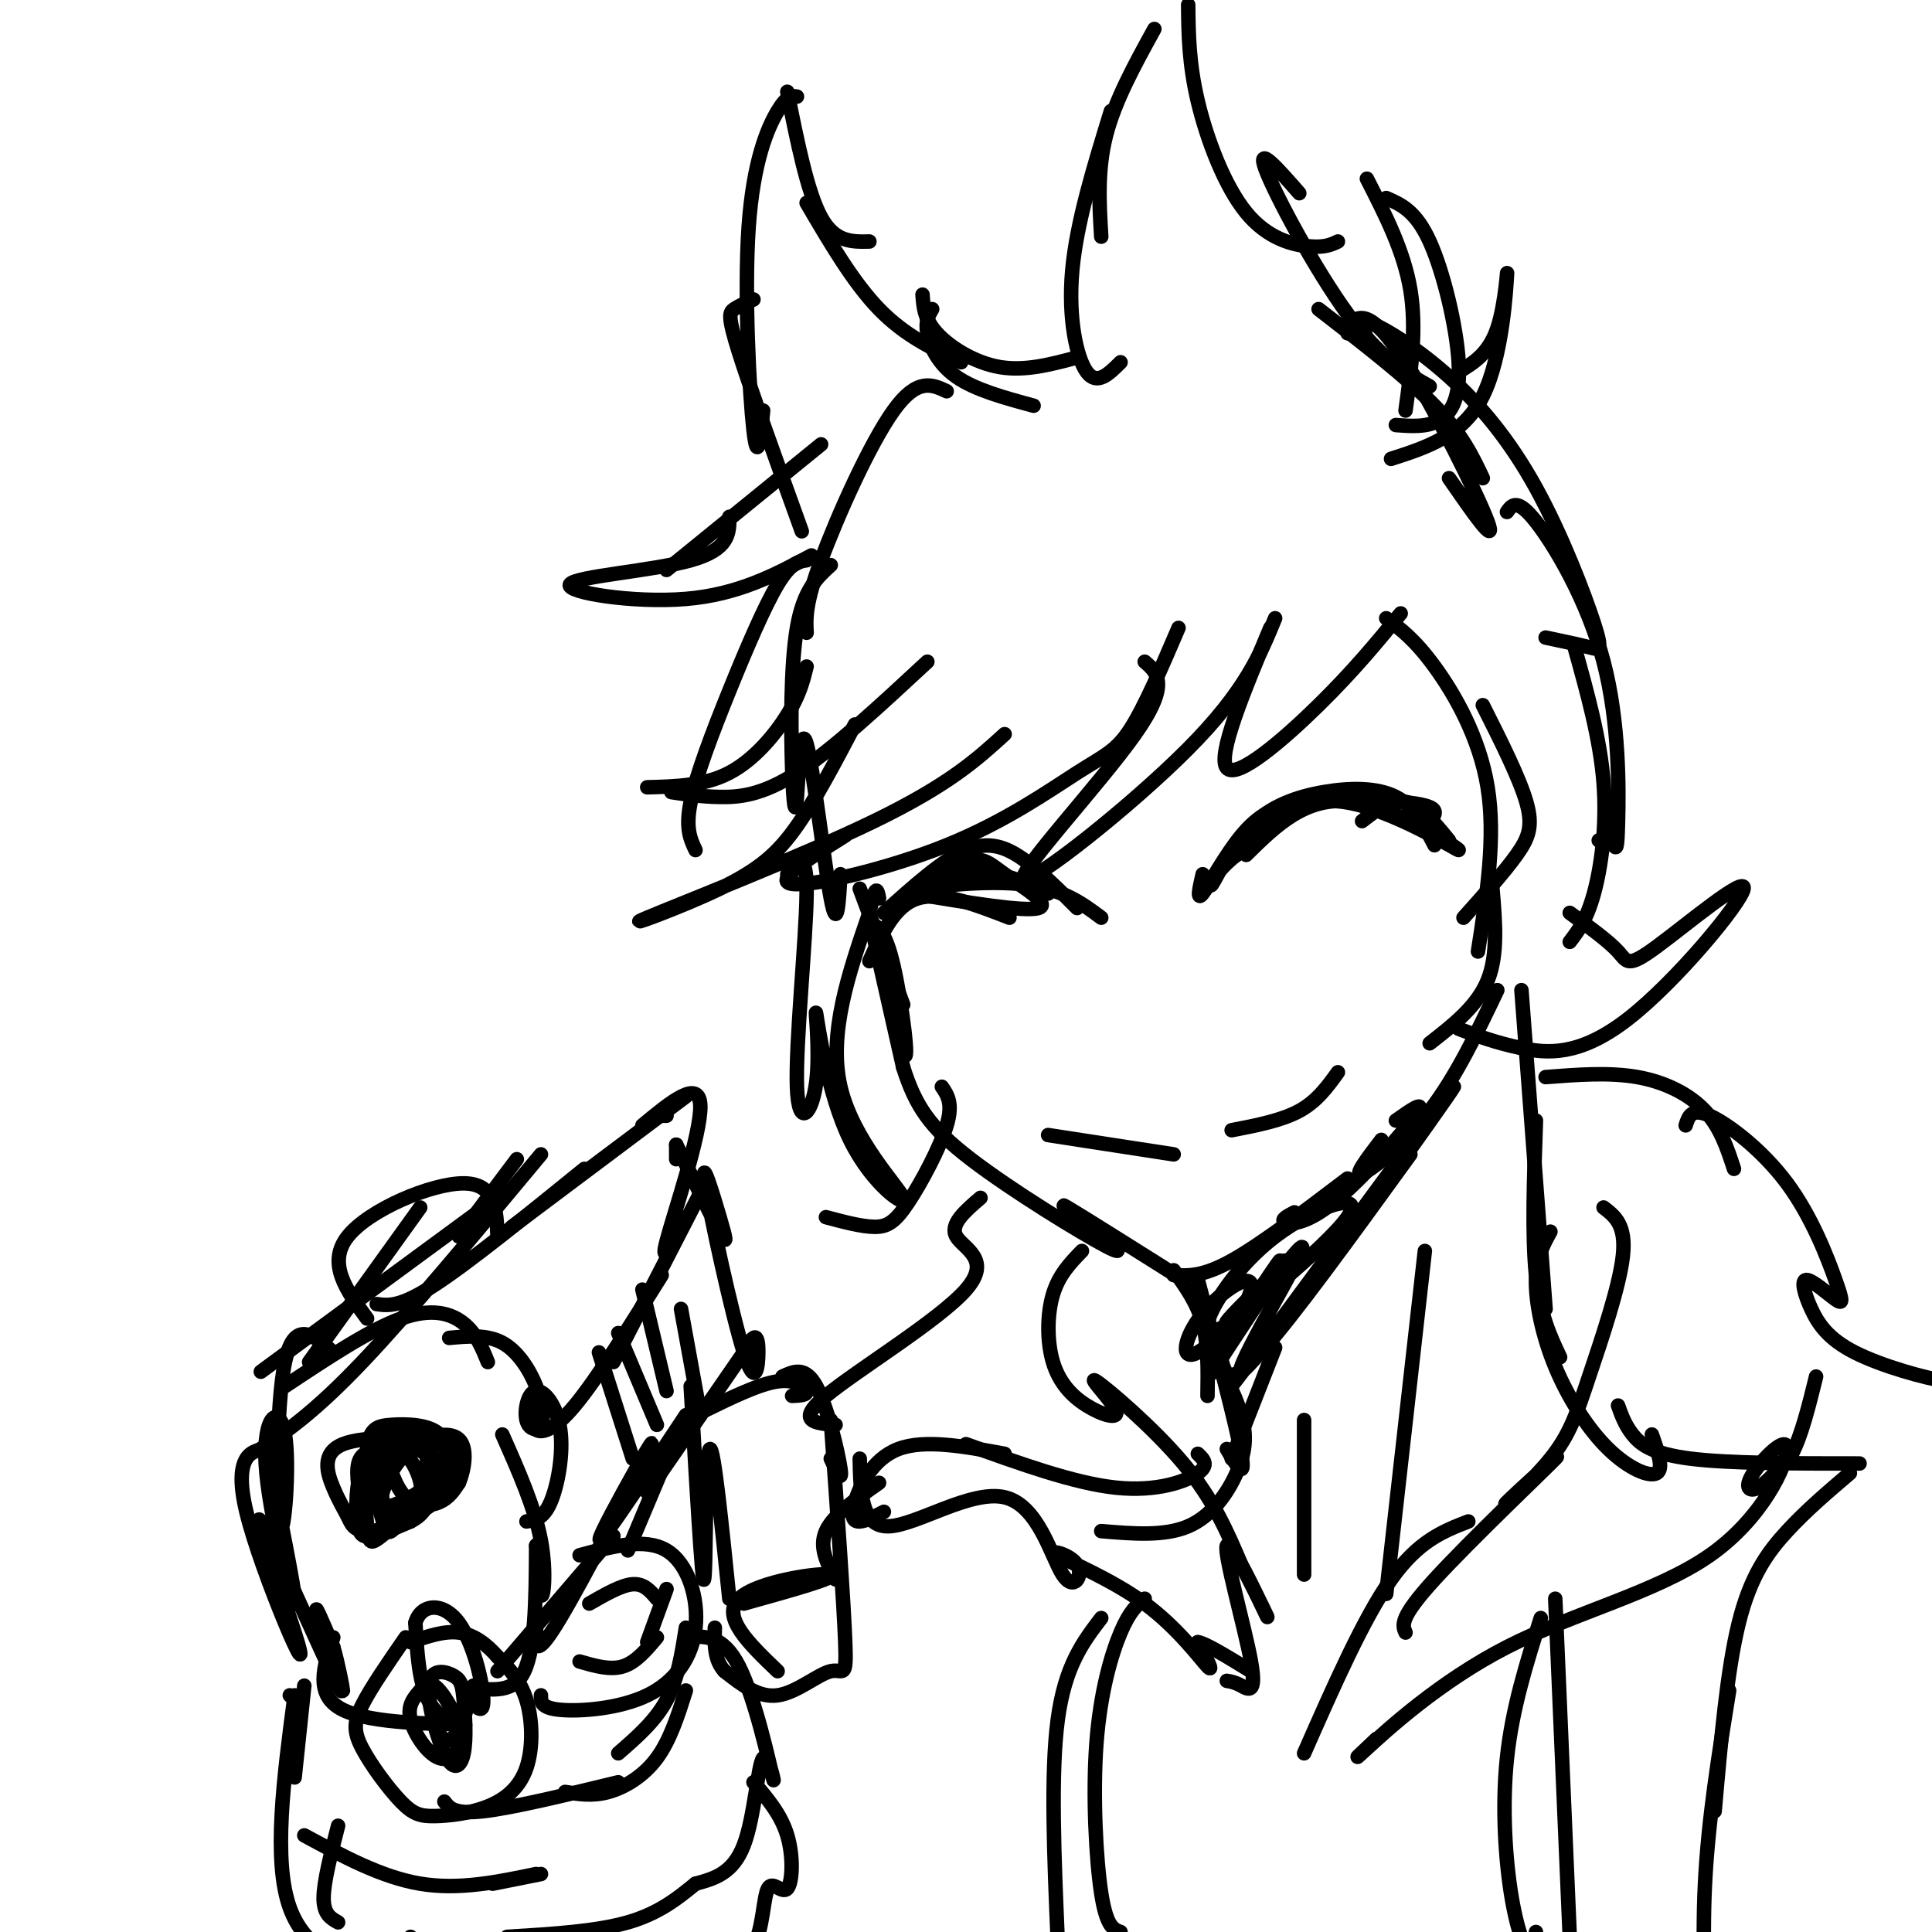 <svg viewBox='0 0 400 400' version='1.1' xmlns='http://www.w3.org/2000/svg' xmlns:xlink='http://www.w3.org/1999/xlink'><g fill='none' stroke='rgb(0,0,0)' stroke-width='3' stroke-linecap='round' stroke-linejoin='round'><path d='M196,81c-3.044,-1.422 -6.089,-2.844 -11,4c-4.911,6.844 -11.689,21.956 -15,31c-3.311,9.044 -3.156,12.022 -3,15'/><path d='M172,117c-2.821,2.552 -5.643,5.104 -7,13c-1.357,7.896 -1.250,21.135 -1,29c0.250,7.865 0.644,10.356 1,6c0.356,-4.356 0.673,-15.557 2,-11c1.327,4.557 3.665,24.874 5,32c1.335,7.126 1.668,1.063 2,-5'/><path d='M178,184c0.000,0.000 9.000,24.000 9,24'/><path d='M180,191c1.637,0.750 3.274,1.500 5,9c1.726,7.500 3.542,21.750 2,18c-1.542,-3.750 -6.440,-25.500 -7,-28c-0.560,-2.500 3.220,14.250 7,31'/><path d='M187,221c2.548,7.976 5.417,12.417 14,19c8.583,6.583 22.881,15.310 28,18c5.119,2.690 1.060,-0.655 -3,-4'/><path d='M226,254c-2.644,-2.178 -7.756,-5.622 -5,-4c2.756,1.622 13.378,8.311 24,15'/><path d='M243,264c3.000,0.167 6.000,0.333 12,-3c6.000,-3.333 15.000,-10.167 24,-17'/><path d='M268,251c-1.446,0.756 -2.893,1.512 -2,2c0.893,0.488 4.125,0.708 10,-4c5.875,-4.708 14.393,-14.345 17,-18c2.607,-3.655 -0.696,-1.327 -4,1'/><path d='M286,236c-2.933,3.844 -5.867,7.689 -4,7c1.867,-0.689 8.533,-5.911 14,-13c5.467,-7.089 9.733,-16.044 14,-25'/><path d='M217,235c0.000,0.000 26.000,4.000 26,4'/><path d='M255,234c5.167,-1.000 10.333,-2.000 14,-4c3.667,-2.000 5.833,-5.000 8,-8'/><path d='M180,199c2.583,-5.750 5.167,-11.500 10,-13c4.833,-1.500 11.917,1.250 19,4'/><path d='M183,189c6.089,-5.489 12.178,-10.978 17,-13c4.822,-2.022 8.378,-0.578 12,2c3.622,2.578 7.311,6.289 11,10'/><path d='M217,185c-5.396,-2.613 -10.791,-5.226 -17,-4c-6.209,1.226 -13.230,6.290 -13,6c0.230,-0.290 7.711,-5.933 12,-8c4.289,-2.067 5.385,-0.556 9,2c3.615,2.556 9.747,6.159 7,7c-2.747,0.841 -14.374,-1.079 -26,-3'/><path d='M189,185c0.089,-1.222 13.311,-2.778 22,-2c8.689,0.778 12.844,3.889 17,7'/><path d='M258,177c6.226,-6.143 12.452,-12.286 22,-11c9.548,1.286 22.417,10.000 22,10c-0.417,0.000 -14.119,-8.714 -24,-10c-9.881,-1.286 -15.940,4.857 -22,11'/><path d='M256,177c-4.835,3.679 -5.923,7.378 -5,6c0.923,-1.378 3.856,-7.833 8,-12c4.144,-4.167 9.500,-6.045 15,-7c5.500,-0.955 11.143,-0.987 15,1c3.857,1.987 5.929,5.994 8,10'/><path d='M282,170c3.000,-2.333 6.000,-4.667 9,-4c3.000,0.667 6.000,4.333 9,8'/><path d='M295,171c1.120,-1.071 2.239,-2.142 2,-3c-0.239,-0.858 -1.838,-1.503 -7,-2c-5.162,-0.497 -13.889,-0.844 -20,0c-6.111,0.844 -9.607,2.881 -13,7c-3.393,4.119 -6.684,10.320 -8,12c-1.316,1.680 -0.658,-1.160 0,-4'/><path d='M243,263c2.417,3.333 4.833,6.667 6,11c1.167,4.333 1.083,9.667 1,15'/><path d='M248,265c4.000,15.083 8.000,30.167 9,36c1.000,5.833 -1.000,2.417 -3,-1'/><path d='M250,278c2.881,5.304 5.762,10.607 7,15c1.238,4.393 0.833,7.875 -1,12c-1.833,4.125 -5.095,8.893 -10,11c-4.905,2.107 -11.452,1.554 -18,1'/><path d='M315,205c0.000,0.000 5.000,66.000 5,66'/><path d='M318,232c-0.417,11.917 -0.833,23.833 0,32c0.833,8.167 2.917,12.583 5,17'/><path d='M321,255c-1.469,2.651 -2.938,5.301 -3,10c-0.062,4.699 1.282,11.445 4,18c2.718,6.555 6.809,12.919 11,17c4.191,4.081 8.483,5.880 10,5c1.517,-0.880 0.258,-4.440 -1,-8'/><path d='M335,291c0.711,2.000 1.422,4.000 3,6c1.578,2.000 4.022,4.000 12,5c7.978,1.000 21.489,1.000 35,1'/><path d='M54,284c0.000,0.000 49.000,-36.000 49,-36'/><path d='M64,282c0.000,0.000 23.000,-32.000 23,-32'/><path d='M54,300c5.667,-3.917 11.333,-7.833 21,-18c9.667,-10.167 23.333,-26.583 37,-43'/><path d='M95,256c0.000,0.000 12.000,-16.000 12,-16'/><path d='M59,287c8.800,-5.844 17.600,-11.689 24,-14c6.400,-2.311 10.400,-1.089 13,1c2.600,2.089 3.800,5.044 5,8'/><path d='M93,277c3.912,-0.361 7.825,-0.723 11,1c3.175,1.723 5.613,5.529 7,9c1.387,3.471 1.723,6.607 1,8c-0.723,1.393 -2.506,1.042 -3,-1c-0.494,-2.042 0.301,-5.774 2,-6c1.699,-0.226 4.304,3.055 5,8c0.696,4.945 -0.515,11.556 -2,15c-1.485,3.444 -3.242,3.722 -5,4'/><path d='M69,280c-4.035,-3.556 -8.071,-7.113 -10,2c-1.929,9.113 -1.752,30.895 -1,34c0.752,3.105 2.078,-12.467 1,-19c-1.078,-6.533 -4.559,-4.028 -4,6c0.559,10.028 5.160,27.579 6,29c0.840,1.421 -2.080,-13.290 -5,-28'/><path d='M56,304c-1.073,-5.268 -1.257,-4.437 -2,-4c-0.743,0.437 -2.047,0.479 -3,2c-0.953,1.521 -1.556,4.521 0,11c1.556,6.479 5.271,16.438 8,23c2.729,6.562 4.472,9.728 2,2c-2.472,-7.728 -9.157,-26.350 -7,-23c2.157,3.350 13.158,28.671 16,34c2.842,5.329 -2.474,-9.335 -4,-14c-1.526,-4.665 0.737,0.667 3,6'/><path d='M69,341c1.000,3.333 2.000,8.667 2,9c0.000,0.333 -1.000,-4.333 -2,-9'/><path d='M69,339c-1.994,6.018 -3.988,12.036 2,15c5.988,2.964 19.958,2.875 24,3c4.042,0.125 -1.845,0.464 -5,-3c-3.155,-3.464 -3.577,-10.732 -4,-18'/><path d='M86,336c1.044,-3.875 5.653,-4.563 9,0c3.347,4.563 5.433,14.378 5,17c-0.433,2.622 -3.386,-1.948 -2,-3c1.386,-1.052 7.110,1.414 10,-3c2.890,-4.414 2.945,-15.707 3,-27'/><path d='M111,320c0.595,-1.524 0.583,8.167 1,10c0.417,1.833 1.262,-4.190 0,-11c-1.262,-6.810 -4.631,-14.405 -8,-22'/><path d='M82,298c-2.303,1.011 -4.606,2.022 -5,5c-0.394,2.978 1.120,7.923 2,11c0.880,3.077 1.127,4.287 3,2c1.873,-2.287 5.371,-8.070 7,-11c1.629,-2.930 1.388,-3.006 0,-4c-1.388,-0.994 -3.924,-2.905 -6,-2c-2.076,0.905 -3.694,4.628 -4,8c-0.306,3.372 0.699,6.394 3,7c2.301,0.606 5.896,-1.204 8,-3c2.104,-1.796 2.716,-3.577 3,-6c0.284,-2.423 0.239,-5.487 -2,-7c-2.239,-1.513 -6.672,-1.474 -9,-1c-2.328,0.474 -2.552,1.385 -2,4c0.552,2.615 1.879,6.935 4,9c2.121,2.065 5.034,1.876 7,1c1.966,-0.876 2.983,-2.438 4,-4'/><path d='M95,307c1.120,-2.626 1.920,-7.190 0,-9c-1.920,-1.810 -6.559,-0.866 -10,2c-3.441,2.866 -5.685,7.654 -6,10c-0.315,2.346 1.297,2.251 4,1c2.703,-1.251 6.496,-3.658 9,-6c2.504,-2.342 3.720,-4.618 -1,-6c-4.720,-1.382 -15.375,-1.870 -20,0c-4.625,1.870 -3.219,6.097 -2,9c1.219,2.903 2.251,4.482 3,6c0.749,1.518 1.217,2.976 4,3c2.783,0.024 7.883,-1.385 10,-4c2.117,-2.615 1.252,-6.436 0,-9c-1.252,-2.564 -2.891,-3.872 -5,-4c-2.109,-0.128 -4.689,0.925 -6,4c-1.311,3.075 -1.353,8.174 -1,11c0.353,2.826 1.101,3.379 3,3c1.899,-0.379 4.950,-1.689 8,-3'/><path d='M85,315c2.061,-1.076 3.213,-2.266 4,-5c0.787,-2.734 1.208,-7.010 -1,-9c-2.208,-1.990 -7.044,-1.692 -10,-1c-2.956,0.692 -4.031,1.779 -4,5c0.031,3.221 1.166,8.575 2,11c0.834,2.425 1.365,1.921 4,0c2.635,-1.921 7.374,-5.261 10,-9c2.626,-3.739 3.138,-7.879 1,-10c-2.138,-2.121 -6.927,-2.224 -10,-2c-3.073,0.224 -4.432,0.774 -5,5c-0.568,4.226 -0.346,12.130 0,16c0.346,3.870 0.817,3.708 3,2c2.183,-1.708 6.080,-4.963 8,-9c1.920,-4.037 1.863,-8.856 0,-11c-1.863,-2.144 -5.532,-1.613 -8,0c-2.468,1.613 -3.734,4.306 -5,7'/><path d='M84,339c-3.599,5.206 -7.197,10.411 -9,14c-1.803,3.589 -1.810,5.560 0,9c1.810,3.440 5.438,8.348 8,11c2.562,2.652 4.057,3.048 7,3c2.943,-0.048 7.335,-0.539 11,-2c3.665,-1.461 6.602,-3.893 8,-8c1.398,-4.107 1.257,-9.888 0,-14c-1.257,-4.112 -3.628,-6.556 -6,-9'/><path d='M103,343c-2.267,-2.600 -4.933,-4.600 -8,-5c-3.067,-0.400 -6.533,0.800 -10,2'/><path d='M87,350c-1.350,1.550 -2.701,3.100 -2,6c0.701,2.900 3.453,7.150 6,8c2.547,0.850 4.890,-1.700 4,-6c-0.890,-4.300 -5.011,-10.349 -6,-9c-0.989,1.349 1.155,10.095 3,14c1.845,3.905 3.392,2.968 4,0c0.608,-2.968 0.277,-7.966 0,-11c-0.277,-3.034 -0.500,-4.103 -2,-5c-1.500,-0.897 -4.278,-1.622 -5,1c-0.722,2.622 0.613,8.591 2,11c1.387,2.409 2.825,1.260 4,-1c1.175,-2.260 2.088,-5.630 3,-9'/><path d='M103,346c0.000,0.000 24.000,-28.000 24,-28'/><path d='M111,336c0.005,0.654 0.009,1.309 0,3c-0.009,1.691 -0.033,4.420 5,-4c5.033,-8.420 15.122,-27.989 18,-34c2.878,-6.011 -1.456,1.535 -5,8c-3.544,6.465 -6.298,11.847 -4,9c2.298,-2.847 9.649,-13.924 17,-25'/><path d='M78,270c2.417,0.333 4.833,0.667 12,-4c7.167,-4.667 19.083,-14.333 31,-24'/><path d='M76,273c-4.200,-5.711 -8.400,-11.422 -4,-17c4.400,-5.578 17.400,-11.022 24,-11c6.600,0.022 6.800,5.511 7,11'/><path d='M106,254c0.000,0.000 36.000,-27.000 36,-27'/><path d='M133,233c5.933,-4.911 11.867,-9.822 12,-4c0.133,5.822 -5.533,22.378 -7,28c-1.467,5.622 1.267,0.311 4,-5'/><path d='M145,247c0.000,0.000 -18.000,35.000 -18,35'/><path d='M137,264c-6.711,10.756 -13.422,21.511 -18,27c-4.578,5.489 -7.022,5.711 -8,5c-0.978,-0.711 -0.489,-2.356 0,-4'/><path d='M137,231c0.000,0.000 1.000,0.000 1,0'/><path d='M140,240c0.000,0.000 0.000,-3.000 0,-3'/><path d='M140,237c3.655,7.453 7.309,14.905 9,18c1.691,3.095 1.417,1.832 0,-3c-1.417,-4.832 -3.979,-13.234 -3,-7c0.979,6.234 5.500,27.104 8,35c2.500,7.896 2.981,2.818 3,0c0.019,-2.818 -0.423,-3.377 -1,-3c-0.577,0.377 -1.288,1.688 -2,3'/><path d='M154,280c-3.667,5.333 -11.833,17.167 -20,29'/><path d='M138,302c0.000,0.000 -8.000,19.000 -8,19'/><path d='M120,322c6.762,-1.839 13.525,-3.678 18,-1c4.475,2.678 6.663,9.872 6,16c-0.663,6.128 -4.179,11.188 -10,14c-5.821,2.812 -13.949,3.375 -18,3c-4.051,-0.375 -4.026,-1.687 -4,-3'/><path d='M122,332c3.333,-1.917 6.667,-3.833 9,-4c2.333,-0.167 3.667,1.417 5,3'/><path d='M120,344c3.167,0.917 6.333,1.833 9,1c2.667,-0.833 4.833,-3.417 7,-6'/><path d='M134,340c0.000,0.000 4.000,-11.000 4,-11'/><path d='M60,351c0.000,0.000 0.100,0.100 0.1,0.1'/><path d='M63,349c0.000,0.000 -2.000,19.000 -2,19'/><path d='M61,351c-2.267,17.111 -4.533,34.222 -1,44c3.533,9.778 12.867,12.222 18,12c5.133,-0.222 6.067,-3.111 7,-6'/><path d='M92,373c1.000,1.333 2.000,2.667 8,2c6.000,-0.667 17.000,-3.333 28,-6'/><path d='M117,371c2.822,0.467 5.644,0.933 9,0c3.356,-0.933 7.244,-3.267 10,-7c2.756,-3.733 4.378,-8.867 6,-14'/><path d='M128,363c3.833,-3.333 7.667,-6.667 10,-11c2.333,-4.333 3.167,-9.667 4,-15'/><path d='M142,339c3.812,-0.321 7.624,-0.641 11,6c3.376,6.641 6.317,20.244 7,23c0.683,2.756 -0.893,-5.335 -2,-4c-1.107,1.335 -1.745,12.096 -4,18c-2.255,5.904 -6.128,6.952 -10,8'/><path d='M144,390c-3.556,2.889 -7.444,6.111 -14,8c-6.556,1.889 -15.778,2.444 -25,3'/><path d='M63,380c8.000,4.333 16.000,8.667 24,10c8.000,1.333 16.000,-0.333 24,-2'/><path d='M102,390c0.000,0.000 10.000,-2.000 10,-2'/><path d='M70,378c-1.500,5.833 -3.000,11.667 -3,15c0.000,3.333 1.500,4.167 3,5'/><path d='M156,369c2.845,3.316 5.691,6.632 7,11c1.309,4.368 1.083,9.789 0,11c-1.083,1.211 -3.022,-1.789 -4,0c-0.978,1.789 -0.994,8.368 -3,12c-2.006,3.632 -6.003,4.316 -10,5'/><path d='M143,287c0.738,12.738 1.476,25.476 2,33c0.524,7.524 0.833,9.833 1,3c0.167,-6.833 0.190,-22.810 1,-23c0.810,-0.190 2.405,15.405 4,31'/><path d='M146,292c5.600,-2.733 11.200,-5.467 15,-6c3.800,-0.533 5.800,1.133 6,2c0.200,0.867 -1.400,0.933 -3,1'/><path d='M162,285c2.356,-1.089 4.711,-2.178 7,2c2.289,4.178 4.511,13.622 5,17c0.489,3.378 -0.756,0.689 -2,-2'/><path d='M172,294c1.345,18.940 2.690,37.881 3,46c0.310,8.119 -0.417,5.417 -3,6c-2.583,0.583 -7.024,4.452 -11,5c-3.976,0.548 -7.488,-2.226 -11,-5'/><path d='M150,346c-2.167,-2.333 -2.083,-5.667 -2,-9'/><path d='M154,332c9.889,-2.756 19.778,-5.511 18,-6c-1.778,-0.489 -15.222,1.289 -19,5c-3.778,3.711 2.111,9.356 8,15'/><path d='M248,301c1.200,1.156 2.400,2.311 0,4c-2.400,1.689 -8.400,3.911 -17,3c-8.600,-0.911 -19.800,-4.956 -31,-9'/><path d='M208,301c-8.280,-1.536 -16.560,-3.071 -22,-1c-5.440,2.071 -8.042,7.750 -9,11c-0.958,3.250 -0.274,4.071 1,4c1.274,-0.071 3.137,-1.036 5,-2'/><path d='M182,307c-4.750,3.333 -9.500,6.667 -11,10c-1.500,3.333 0.250,6.667 2,10'/><path d='M203,248c-3.214,2.756 -6.429,5.512 -5,8c1.429,2.488 7.500,4.708 2,11c-5.500,6.292 -22.571,16.655 -29,22c-6.429,5.345 -2.214,5.673 2,6'/><path d='M224,259c-2.390,2.463 -4.780,4.926 -6,9c-1.220,4.074 -1.271,9.759 0,14c1.271,4.241 3.863,7.037 7,9c3.137,1.963 6.820,3.093 6,1c-0.820,-2.093 -6.144,-7.410 -4,-6c2.144,1.410 11.755,9.546 18,17c6.245,7.454 9.122,14.227 12,21'/><path d='M257,324c3.562,6.731 6.465,13.058 5,10c-1.465,-3.058 -7.300,-15.500 -8,-14c-0.700,1.500 3.735,16.942 5,24c1.265,7.058 -0.638,5.731 -2,5c-1.362,-0.731 -2.181,-0.865 -3,-1'/><path d='M178,302c0.141,7.090 0.281,14.181 6,14c5.719,-0.181 17.016,-7.632 24,-6c6.984,1.632 9.654,12.349 12,16c2.346,3.651 4.369,0.238 3,-2c-1.369,-2.238 -6.130,-3.301 -4,-2c2.130,1.301 11.150,4.966 18,10c6.850,5.034 11.528,11.438 13,13c1.472,1.562 -0.264,-1.719 -2,-5'/><path d='M248,340c1.500,0.167 6.250,3.083 11,6'/><path d='M320,223c6.600,-0.511 13.200,-1.022 19,0c5.800,1.022 10.800,3.578 14,7c3.200,3.422 4.600,7.711 6,12'/><path d='M349,233c0.592,-1.867 1.183,-3.735 5,-2c3.817,1.735 10.858,7.072 16,14c5.142,6.928 8.385,15.446 10,20c1.615,4.554 1.604,5.146 0,4c-1.604,-1.146 -4.800,-4.028 -6,-4c-1.200,0.028 -0.404,2.966 1,6c1.404,3.034 3.417,6.163 9,9c5.583,2.837 14.738,5.382 19,6c4.262,0.618 3.631,-0.691 3,-2'/><path d='M332,250c2.349,1.805 4.698,3.611 4,10c-0.698,6.389 -4.444,17.363 -7,25c-2.556,7.637 -3.922,11.939 -8,17c-4.078,5.061 -10.866,10.882 -9,9c1.866,-1.882 12.387,-11.468 10,-9c-2.387,2.468 -17.682,16.991 -25,25c-7.318,8.009 -6.659,9.505 -6,11'/><path d='M304,315c-5.167,2.000 -10.333,4.000 -16,12c-5.667,8.000 -11.833,22.000 -18,36'/><path d='M285,360c-3.000,2.834 -6.000,5.668 -2,2c4.000,-3.668 15.001,-13.839 29,-21c13.999,-7.161 30.997,-11.311 42,-19c11.003,-7.689 16.011,-18.917 16,-22c-0.011,-3.083 -5.041,1.978 -7,5c-1.959,3.022 -0.845,4.006 1,3c1.845,-1.006 4.423,-4.003 7,-7'/><path d='M371,301c2.000,-3.833 3.500,-9.917 5,-16'/><path d='M253,282c0.750,2.583 1.500,5.167 8,-2c6.500,-7.167 18.750,-24.083 31,-41'/><path d='M263,275c-6.689,9.660 -13.378,19.321 -2,4c11.378,-15.321 40.823,-55.622 40,-54c-0.823,1.622 -31.914,45.167 -41,56c-9.086,10.833 3.833,-11.048 8,-19c4.167,-7.952 -0.416,-1.976 -5,4'/><path d='M263,266c-4.614,6.501 -13.648,20.752 -12,18c1.648,-2.752 13.978,-22.507 14,-23c0.022,-0.493 -12.265,18.277 -14,21c-1.735,2.723 7.081,-10.600 8,-15c0.919,-4.400 -6.060,0.123 -10,5c-3.940,4.877 -4.840,10.108 -1,8c3.840,-2.108 12.420,-11.554 21,-21'/><path d='M269,259c-1.843,1.471 -16.951,15.648 -15,15c1.951,-0.648 20.959,-16.121 25,-22c4.041,-5.879 -6.886,-2.163 -15,4c-8.114,6.163 -13.415,14.775 -14,18c-0.585,3.225 3.547,1.064 7,-2c3.453,-3.064 6.226,-7.032 9,-11'/><path d='M228,335c-3.750,4.917 -7.500,9.833 -9,21c-1.500,11.167 -0.750,28.583 0,46'/><path d='M237,331c-1.542,1.232 -3.083,2.464 -5,7c-1.917,4.536 -4.208,12.375 -5,23c-0.792,10.625 -0.083,24.036 1,31c1.083,6.964 2.542,7.482 4,8'/><path d='M319,335c-2.958,9.363 -5.917,18.726 -7,29c-1.083,10.274 -0.292,21.458 1,29c1.292,7.542 3.083,11.440 4,12c0.917,0.560 0.958,-2.220 1,-5'/><path d='M322,331c0.000,0.000 3.000,70.000 3,70'/><path d='M383,305c-4.489,3.822 -8.978,7.644 -13,12c-4.022,4.356 -7.578,9.244 -10,19c-2.422,9.756 -3.711,24.378 -5,39'/><path d='M358,350c-2.167,13.333 -4.333,26.667 -5,40c-0.667,13.333 0.167,26.667 1,40'/><path d='M124,280c0.000,0.000 7.000,22.000 7,22'/><path d='M128,276c0.000,0.000 8.000,19.000 8,19'/><path d='M141,271c0.000,0.000 4.000,22.000 4,22'/><path d='M133,267c0.000,0.000 5.000,21.000 5,21'/><path d='M167,138c-0.733,2.956 -1.467,5.911 -4,10c-2.533,4.089 -6.867,9.311 -12,12c-5.133,2.689 -11.067,2.844 -17,3'/><path d='M139,164c3.044,0.467 6.089,0.933 10,1c3.911,0.067 8.689,-0.267 16,-5c7.311,-4.733 17.156,-13.867 27,-23'/><path d='M177,150c-4.046,7.716 -8.093,15.432 -12,21c-3.907,5.568 -7.676,8.987 -16,13c-8.324,4.013 -21.203,8.619 -15,6c6.203,-2.619 31.486,-12.463 47,-20c15.514,-7.537 21.257,-12.769 27,-18'/><path d='M175,173c-7.526,4.716 -15.053,9.432 -11,10c4.053,0.568 19.684,-3.013 32,-8c12.316,-4.987 21.316,-11.381 27,-15c5.684,-3.619 8.053,-4.463 11,-9c2.947,-4.537 6.474,-12.769 10,-21'/><path d='M237,137c2.661,2.304 5.321,4.607 -2,15c-7.321,10.393 -24.625,28.875 -23,30c1.625,1.125 22.179,-15.107 34,-27c11.821,-11.893 14.911,-19.446 18,-27'/><path d='M263,130c-5.533,13.267 -11.067,26.533 -9,29c2.067,2.467 11.733,-5.867 19,-13c7.267,-7.133 12.133,-13.067 17,-19'/><path d='M264,279c0.000,0.000 -9.000,23.000 -9,23'/><path d='M295,259c0.000,0.000 -8.000,71.000 -8,71'/><path d='M270,294c0.000,0.000 0.000,32.000 0,32'/><path d='M170,92c0.000,0.000 -32.000,26.000 -32,26'/><path d='M151,107c0.006,3.381 0.012,6.762 -8,9c-8.012,2.238 -24.042,3.333 -25,5c-0.958,1.667 13.155,3.905 24,3c10.845,-0.905 18.423,-4.952 26,-9'/><path d='M167,116c-1.649,0.250 -3.298,0.500 -6,5c-2.702,4.500 -6.458,13.250 -10,22c-3.542,8.750 -6.869,17.500 -8,23c-1.131,5.500 -0.065,7.750 1,10'/><path d='M199,75c-5.833,-2.750 -11.667,-5.500 -17,-11c-5.333,-5.500 -10.167,-13.750 -15,-22'/><path d='M180,50c-3.583,0.083 -7.167,0.167 -10,-5c-2.833,-5.167 -4.917,-15.583 -7,-26'/><path d='M165,20c-0.994,-0.173 -1.988,-0.345 -4,3c-2.012,3.345 -5.042,10.208 -6,24c-0.958,13.792 0.155,34.512 1,42c0.845,7.488 1.423,1.744 2,-4'/><path d='M156,62c-1.511,0.667 -3.022,1.333 -4,2c-0.978,0.667 -1.422,1.333 1,9c2.422,7.667 7.711,22.333 13,37'/><path d='M232,75c-2.444,2.444 -4.889,4.889 -7,2c-2.111,-2.889 -3.889,-11.111 -3,-21c0.889,-9.889 4.444,-21.444 8,-33'/><path d='M228,49c-0.417,-6.917 -0.833,-13.833 1,-21c1.833,-7.167 5.917,-14.583 10,-22'/><path d='M246,1c0.065,6.065 0.131,12.131 2,20c1.869,7.869 5.542,17.542 10,23c4.458,5.458 9.702,6.702 13,7c3.298,0.298 4.649,-0.351 6,-1'/><path d='M269,40c-4.467,-5.111 -8.933,-10.222 -7,-5c1.933,5.222 10.267,20.778 17,30c6.733,9.222 11.867,12.111 17,15'/><path d='M273,64c9.167,7.083 18.333,14.167 24,20c5.667,5.833 7.833,10.417 10,15'/><path d='M279,69c0.268,-1.250 0.536,-2.500 2,-3c1.464,-0.500 4.125,-0.250 10,9c5.875,9.250 14.964,27.500 17,33c2.036,5.500 -2.982,-1.750 -8,-9'/><path d='M283,70c-0.939,-2.032 -1.878,-4.063 1,-3c2.878,1.063 9.572,5.221 16,11c6.428,5.779 12.589,13.178 18,23c5.411,9.822 10.072,22.068 12,28c1.928,5.932 1.122,5.552 -1,5c-2.122,-0.552 -5.561,-1.276 -9,-2'/><path d='M312,106c1.045,-1.480 2.089,-2.960 6,2c3.911,4.960 10.687,16.360 14,29c3.313,12.640 3.161,26.518 3,33c-0.161,6.482 -0.332,5.566 -1,5c-0.668,-0.566 -1.834,-0.783 -3,-1'/><path d='M326,134c2.644,9.489 5.289,18.978 6,28c0.711,9.022 -0.511,17.578 -2,23c-1.489,5.422 -3.244,7.711 -5,10'/><path d='M325,189c4.020,2.926 8.040,5.851 10,8c1.960,2.149 1.859,3.521 8,-1c6.141,-4.521 18.522,-14.933 18,-12c-0.522,2.933 -13.948,19.213 -24,27c-10.052,7.787 -16.729,7.082 -22,6c-5.271,-1.082 -9.135,-2.541 -13,-4'/><path d='M287,128c2.956,2.200 5.911,4.400 10,10c4.089,5.600 9.311,14.600 11,25c1.689,10.400 -0.156,22.200 -2,34'/><path d='M309,184c0.583,6.833 1.167,13.667 -1,19c-2.167,5.333 -7.083,9.167 -12,13'/><path d='M307,146c3.778,7.511 7.556,15.022 9,20c1.444,4.978 0.556,7.422 -2,11c-2.556,3.578 -6.778,8.289 -11,13'/><path d='M163,181c2.045,-2.709 4.090,-5.417 4,4c-0.090,9.417 -2.316,30.960 -2,40c0.316,9.040 3.173,5.575 4,-1c0.827,-6.575 -0.378,-16.262 0,-14c0.378,2.262 2.338,16.472 7,26c4.662,9.528 12.024,14.373 11,12c-1.024,-2.373 -10.436,-11.964 -13,-23c-2.564,-11.036 1.718,-23.518 6,-36'/><path d='M180,189c1.333,-6.500 1.667,-4.750 2,-3'/><path d='M195,225c1.179,1.732 2.357,3.464 1,8c-1.357,4.536 -5.250,11.875 -8,16c-2.750,4.125 -4.357,5.036 -7,5c-2.643,-0.036 -6.321,-1.018 -10,-2'/><path d='M291,85c1.167,-8.500 2.333,-17.000 1,-25c-1.333,-8.000 -5.167,-15.500 -9,-23'/><path d='M287,41c3.060,1.327 6.119,2.655 9,9c2.881,6.345 5.583,17.708 6,25c0.417,7.292 -1.452,10.512 -4,12c-2.548,1.488 -5.774,1.244 -9,1'/><path d='M302,77c3.119,-1.893 6.238,-3.786 8,-9c1.762,-5.214 2.167,-13.750 2,-11c-0.167,2.750 -0.905,16.786 -5,25c-4.095,8.214 -11.548,10.607 -19,13'/><path d='M223,74c-5.378,1.444 -10.756,2.889 -16,2c-5.244,-0.889 -10.356,-4.111 -13,-7c-2.644,-2.889 -2.822,-5.444 -3,-8'/><path d='M193,64c-0.733,1.244 -1.467,2.489 -1,5c0.467,2.511 2.133,6.289 6,9c3.867,2.711 9.933,4.356 16,6'/></g>
</svg>